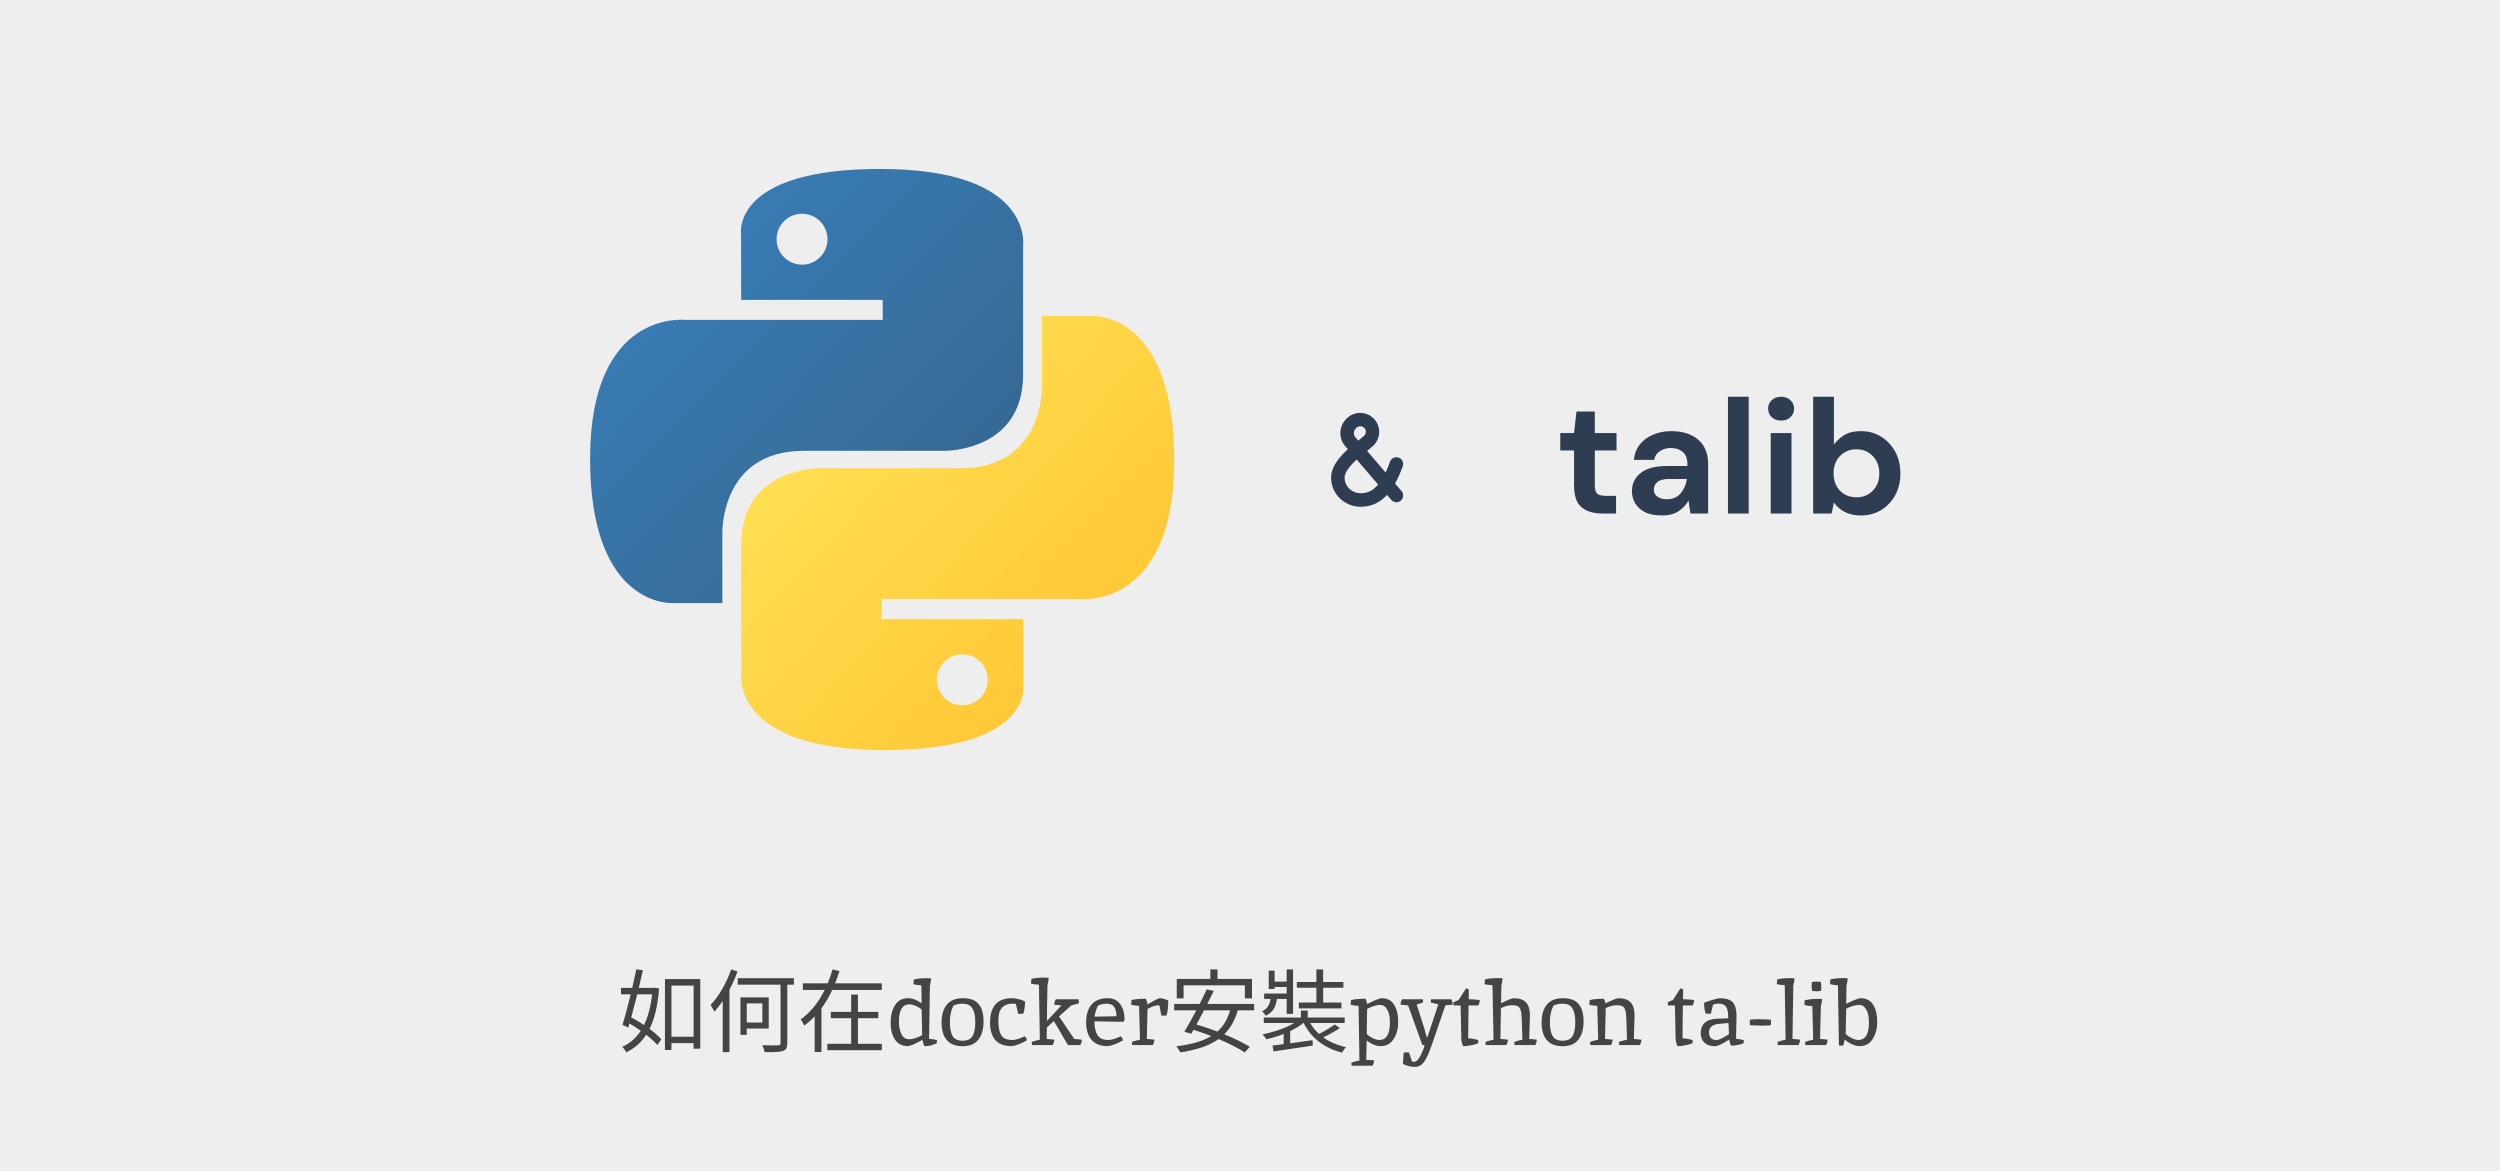 <svg width="555" height="260" viewBox="0 0 555 260" fill="none" xmlns="http://www.w3.org/2000/svg">
<rect width="555" height="260" fill="#EEEEEE"/>
<g clip-path="url(#clip0_38_288)">
<path d="M195.376 37.508C162.453 37.508 164.509 51.785 164.509 51.785L164.546 66.576H195.963V71.017H152.067C152.067 71.017 131 68.628 131 101.847C131 135.066 149.388 133.888 149.388 133.888H160.362V118.473C160.362 118.473 159.77 100.085 178.456 100.085H209.617C209.617 100.085 227.124 100.368 227.124 83.166V54.721C227.124 54.721 229.782 37.508 195.376 37.508ZM178.053 47.454C181.178 47.454 183.705 49.981 183.705 53.106C183.705 56.232 181.178 58.758 178.053 58.758C174.927 58.758 172.4 56.232 172.4 53.106C172.4 49.981 174.927 47.454 178.053 47.454Z" fill="url(#paint0_linear_38_288)"/>
<path d="M196.311 166.52C229.234 166.52 227.178 152.242 227.178 152.242L227.141 137.451H195.724V133.01H239.62C239.62 133.01 260.687 135.4 260.687 102.18C260.687 68.961 242.299 70.139 242.299 70.139H231.325V85.554C231.325 85.554 231.917 103.942 213.231 103.942H182.071C182.071 103.942 164.563 103.659 164.563 120.862V149.306C164.563 149.306 161.905 166.52 196.311 166.52ZM213.635 156.573C210.509 156.573 207.982 154.047 207.982 150.921C207.982 147.795 210.509 145.269 213.635 145.269C216.76 145.269 219.287 147.795 219.287 150.921C219.287 154.047 216.76 156.573 213.635 156.573Z" fill="url(#paint1_linear_38_288)"/>
</g>
<g clip-path="url(#clip1_38_288)">
<path fill-rule="evenodd" clip-rule="evenodd" d="M299.017 92.861C299.818 92.08 300.896 91.649 302.015 91.663C303.134 91.677 304.201 92.135 304.982 92.936C305.763 93.737 306.194 94.815 306.18 95.934C306.166 97.053 305.708 98.12 304.907 98.901L304.741 99.05L303.5 100.11L307.599 104.893C307.929 104.205 308.26 103.411 308.587 102.494C308.721 102.119 308.998 101.813 309.358 101.643C309.718 101.472 310.13 101.452 310.505 101.586C310.88 101.72 311.186 101.997 311.356 102.357C311.527 102.717 311.547 103.129 311.413 103.504C310.936 104.839 310.432 105.992 309.903 106.984L309.703 107.348L311.139 109.023C311.39 109.315 311.519 109.692 311.5 110.076C311.48 110.461 311.314 110.823 311.035 111.088C310.756 111.353 310.386 111.501 310.001 111.501C309.616 111.501 309.246 111.352 308.967 111.087L308.861 110.975L307.914 109.87C307.615 110.197 307.293 110.503 306.95 110.785C305.232 112.192 303.484 112.5 302 112.5C298.77 112.5 295.5 109.924 295.5 106C295.5 104.864 295.93 103.817 296.445 102.957C296.966 102.086 297.638 101.298 298.272 100.65C298.518 100.4 298.762 100.164 298.998 99.949L299.23 99.739L298.631 99.041C297.929 98.222 297.55 97.176 297.563 96.098C297.577 95.02 297.982 93.984 298.704 93.183L298.863 93.016L299.017 92.861ZM301.183 102.018C300.936 102.238 300.675 102.484 300.416 102.749C299.878 103.299 299.378 103.899 299.02 104.497C298.655 105.107 298.5 105.611 298.5 106C298.5 108.076 300.23 109.5 302 109.5C303.016 109.5 304.018 109.308 305.05 108.464C305.28 108.276 305.516 108.052 305.759 107.781L305.942 107.571L301.183 102.018ZM302.861 94.983C302.649 94.771 302.366 94.644 302.067 94.628C301.767 94.611 301.472 94.706 301.238 94.893L301.138 94.983L300.984 95.137L300.884 95.247C300.482 95.742 300.454 96.447 300.818 96.971L300.908 97.089L301.548 97.834L302.792 96.77L302.892 96.673C303.107 96.442 303.223 96.137 303.218 95.822C303.212 95.507 303.085 95.206 302.862 94.983H302.861Z" fill="#2E3D51"/>
</g>
<path d="M355.632 114C353.76 114 352.26 113.544 351.132 112.632C350.004 111.72 349.44 110.1 349.44 107.772V99.996H346.38V96.144H349.44L349.98 91.356H354.048V96.144H358.872V99.996H354.048V107.808C354.048 108.672 354.228 109.272 354.588 109.608C354.972 109.92 355.62 110.076 356.532 110.076H358.764V114H355.632ZM368.984 114.432C367.448 114.432 366.188 114.192 365.204 113.712C364.22 113.208 363.488 112.548 363.008 111.732C362.528 110.916 362.288 110.016 362.288 109.032C362.288 107.376 362.936 106.032 364.232 105C365.528 103.968 367.472 103.452 370.064 103.452H374.6V103.02C374.6 101.796 374.252 100.896 373.556 100.32C372.86 99.744 371.996 99.456 370.964 99.456C370.028 99.456 369.212 99.684 368.516 100.14C367.82 100.572 367.388 101.22 367.22 102.084H362.72C362.84 100.788 363.272 99.66 364.016 98.7C364.784 97.74 365.768 97.008 366.968 96.504C368.168 95.976 369.512 95.712 371 95.712C373.544 95.712 375.548 96.348 377.012 97.62C378.476 98.892 379.208 100.692 379.208 103.02V114H375.284L374.852 111.12C374.324 112.08 373.58 112.872 372.62 113.496C371.684 114.12 370.472 114.432 368.984 114.432ZM370.028 110.832C371.348 110.832 372.368 110.4 373.088 109.536C373.832 108.672 374.3 107.604 374.492 106.332H370.568C369.344 106.332 368.468 106.56 367.94 107.016C367.412 107.448 367.148 107.988 367.148 108.636C367.148 109.332 367.412 109.872 367.94 110.256C368.468 110.64 369.164 110.832 370.028 110.832ZM383.606 114V88.08H388.214V114H383.606ZM395.406 93.372C394.566 93.372 393.87 93.12 393.318 92.616C392.79 92.112 392.526 91.476 392.526 90.708C392.526 89.94 392.79 89.316 393.318 88.836C393.87 88.332 394.566 88.08 395.406 88.08C396.246 88.08 396.93 88.332 397.458 88.836C398.01 89.316 398.286 89.94 398.286 90.708C398.286 91.476 398.01 92.112 397.458 92.616C396.93 93.12 396.246 93.372 395.406 93.372ZM393.102 114V96.144H397.71V114H393.102ZM413.104 114.432C411.76 114.432 410.584 114.18 409.576 113.676C408.568 113.172 407.752 112.464 407.128 111.552L406.624 114H402.52V88.08H407.128V98.7C407.704 97.908 408.46 97.212 409.396 96.612C410.356 96.012 411.592 95.712 413.104 95.712C414.784 95.712 416.284 96.12 417.604 96.936C418.924 97.752 419.968 98.868 420.736 100.284C421.504 101.7 421.888 103.308 421.888 105.108C421.888 106.908 421.504 108.516 420.736 109.932C419.968 111.324 418.924 112.428 417.604 113.244C416.284 114.036 414.784 114.432 413.104 114.432ZM412.132 110.4C413.596 110.4 414.808 109.908 415.768 108.924C416.728 107.94 417.208 106.668 417.208 105.108C417.208 103.548 416.728 102.264 415.768 101.256C414.808 100.248 413.596 99.744 412.132 99.744C410.644 99.744 409.42 100.248 408.46 101.256C407.524 102.24 407.056 103.512 407.056 105.072C407.056 106.632 407.524 107.916 408.46 108.924C409.42 109.908 410.644 110.4 412.132 110.4Z" fill="#2E3D51"/>
<path d="M148.44 230.16V231.58H154.7V230.16H148.44ZM147.62 217.36V233.1H149.06V218.8H153.98V232.8H155.46V217.36H147.62ZM137.86 219.3V220.74H145.3V219.3H137.86ZM141.26 215.2C140.48 219.02 139.16 224.42 138.2 227.5L139.48 228.12C140.48 224.8 141.84 219.38 142.72 215.38L141.26 215.2ZM138.9 226.74C141.48 228.14 144.54 230.34 145.94 232L146.82 230.72C145.4 229.08 142.32 226.98 139.72 225.64L138.9 226.74ZM144.88 219.3V219.62C144.32 226.72 141.94 230.72 138.14 232.38C138.46 232.7 138.86 233.26 139.06 233.62C143.22 231.54 145.7 227.5 146.32 219.44L145.4 219.26L145.12 219.3H144.88ZM163.78 217.16V218.6H176.24V217.16H163.78ZM173.28 217.68V231.54C173.28 231.94 173.16 232.04 172.74 232.06C172.28 232.08 170.82 232.1 169.22 232.04C169.44 232.48 169.68 233.16 169.76 233.58C171.72 233.6 173.04 233.56 173.78 233.32C174.5 233.06 174.78 232.62 174.78 231.54V217.68H173.28ZM164.38 221.42V229.74H165.78V221.42H164.38ZM165.02 221.42V222.76H169.24V227H165.02V228.34H170.66V221.42H165.02ZM162.32 215.22C161.28 218.22 159.58 221.2 157.74 223.12C158 223.46 158.44 224.26 158.58 224.6C160.62 222.38 162.54 219 163.74 215.66L162.32 215.22ZM160.44 220.44V233.58H161.94V219L161.92 218.98L160.44 220.44ZM178.24 218.3V219.76H195.76V218.3H178.24ZM184.44 224.64V226.04H194.98V224.64H184.44ZM183.66 231.72V233.14H195.76V231.72H183.66ZM188.96 220.78V232.48H190.46V220.78H188.96ZM184.82 215.2C183.7 219.32 181.36 223.76 177.76 226.3C178 226.64 178.38 227.28 178.54 227.68C182.52 224.82 184.96 220.16 186.36 215.58L184.82 215.2ZM180.86 223.44V233.54H182.36V223.44H180.86ZM204.6 222.74L204.54 218.74C203.807 218.7 203.22 218.62 202.78 218.5L202.86 217.46C203.54 217.26 204.527 217.16 205.82 217.16C206.233 217.16 206.527 217.173 206.7 217.2C206.7 217.44 206.66 217.76 206.58 218.16C206.513 218.547 206.467 218.76 206.44 218.8L206.26 230.62C206.807 230.647 207.387 230.74 208 230.9L207.96 231.6C207.04 232.027 206.227 232.24 205.52 232.24C205.373 232.24 205.26 232.233 205.18 232.22C205.073 232.02 204.94 231.56 204.78 230.84C203.247 231.707 202.173 232.173 201.56 232.24C200.28 232.24 199.32 231.753 198.68 230.78C198.04 229.807 197.72 228.56 197.72 227.04C197.72 225.507 198.04 224.22 198.68 223.18C199.333 222.127 200.293 221.6 201.56 221.6C202.547 221.6 203.56 221.98 204.6 222.74ZM201.9 222.96C200.34 222.96 199.56 224.24 199.56 226.8C199.56 227.8 199.72 228.667 200.04 229.4C200.2 229.8 200.433 230.12 200.74 230.36C201.06 230.6 201.427 230.72 201.84 230.72C202.253 230.72 202.733 230.627 203.28 230.44C203.84 230.253 204.32 230.04 204.72 229.8L204.6 224.1C204.24 223.793 203.8 223.527 203.28 223.3C202.76 223.073 202.3 222.96 201.9 222.96ZM213.649 231.04C214.769 231.04 215.522 230.693 215.909 230C216.309 229.293 216.509 228.293 216.509 227C216.509 224.947 216.055 223.66 215.149 223.14C214.775 222.927 214.249 222.82 213.569 222.82C212.902 222.82 212.269 222.96 211.669 223.24C211.135 224.267 210.869 225.46 210.869 226.82C210.869 228.127 211.042 229.133 211.389 229.84C211.789 230.64 212.542 231.04 213.649 231.04ZM209.029 227C209.029 225.307 209.415 223.987 210.189 223.04C210.962 222.08 212.155 221.6 213.769 221.6C215.382 221.6 216.549 222.04 217.269 222.92C217.989 223.787 218.349 225.073 218.349 226.78C218.349 228.487 217.962 229.827 217.189 230.8C216.429 231.773 215.269 232.26 213.709 232.26C212.149 232.26 210.975 231.807 210.189 230.9C209.415 229.993 209.029 228.693 209.029 227ZM224.55 232.24C222.95 232.24 221.757 231.793 220.97 230.9C220.184 229.993 219.79 228.707 219.79 227.04C219.79 223.413 221.404 221.6 224.63 221.6C225.15 221.6 225.69 221.68 226.25 221.84C226.81 221.987 227.25 222.153 227.57 222.34C227.53 223.58 227.404 224.46 227.19 224.98C226.95 225.047 226.757 225.08 226.61 225.08H226.27C226.204 225.08 226.124 225.073 226.03 225.06L225.53 222.86C225.09 222.82 224.837 222.8 224.77 222.8C223.81 222.8 223.044 223.093 222.47 223.68C221.91 224.267 221.63 225.253 221.63 226.64C221.63 228.027 221.844 229.08 222.27 229.8C222.71 230.52 223.55 230.88 224.79 230.88C225.377 230.88 226.297 230.6 227.55 230.04C227.804 230.387 227.937 230.693 227.95 230.96C227.27 231.36 226.604 231.673 225.95 231.9C225.297 232.127 224.83 232.24 224.55 232.24ZM231.924 217.02C232.337 217.02 232.631 217.033 232.804 217.06C232.804 217.473 232.717 218.007 232.544 218.66C232.464 222.18 232.424 224.84 232.424 226.64L235.644 223.2L234.044 223.04C234.044 222.667 234.157 222.267 234.384 221.84H239.464L239.524 222.72C239.217 222.84 238.657 222.993 237.844 223.18L235.104 225.66L238.484 230.64L240.164 230.8C240.164 231.173 240.051 231.573 239.824 232H237.084L233.964 226.68L232.404 228.1C232.377 229.22 232.364 230.067 232.364 230.64L234.044 230.8C234.044 231.173 233.931 231.573 233.704 232H229.104L229.044 231.3C229.657 231.087 230.257 230.927 230.844 230.82C230.764 225.433 230.697 221.36 230.644 218.6C229.911 218.56 229.324 218.48 228.884 218.36L228.964 217.32C229.644 217.12 230.631 217.02 231.924 217.02ZM246.12 230.88C246.707 230.88 247.627 230.6 248.88 230.04C249.134 230.387 249.267 230.693 249.28 230.96C248.6 231.36 247.934 231.673 247.28 231.9C246.627 232.127 246.16 232.24 245.88 232.24C244.334 232.24 243.154 231.78 242.34 230.86C241.527 229.927 241.12 228.627 241.12 226.96C241.12 225.293 241.514 223.987 242.3 223.04C243.1 222.08 244.294 221.6 245.88 221.6C247.107 221.6 248.04 222.04 248.68 222.92C249.334 223.8 249.66 224.98 249.66 226.46C249.554 226.647 249.467 226.773 249.4 226.84L242.96 226.74C242.974 228.087 243.207 229.113 243.66 229.82C244.127 230.527 244.947 230.88 246.12 230.88ZM247.84 225.6C247.84 224.72 247.68 224.04 247.36 223.56C247.04 223.067 246.507 222.82 245.76 222.82C245.014 222.82 244.347 222.96 243.76 223.24C243.36 224.04 243.107 224.86 243 225.7C244.054 225.687 245.667 225.653 247.84 225.6ZM257.415 223.28C257.348 223.213 257.201 223.18 256.975 223.18C256.748 223.18 256.408 223.26 255.955 223.42C255.515 223.58 255.115 223.767 254.755 223.98C254.675 226.94 254.621 229.16 254.595 230.64L256.275 230.8C256.275 231.173 256.161 231.573 255.935 232H251.335L251.275 231.3C251.888 231.087 252.488 230.927 253.075 230.82C252.995 227.433 252.928 224.927 252.875 223.3C252.141 223.26 251.555 223.18 251.115 223.06L251.195 222.02C251.901 221.82 252.948 221.72 254.335 221.72C254.548 222.053 254.681 222.48 254.735 223C256.268 222.067 257.181 221.6 257.475 221.6C257.768 221.6 258.108 221.66 258.495 221.78C258.881 221.887 259.168 222.007 259.355 222.14C259.355 223.473 259.228 224.56 258.975 225.4C258.788 225.453 258.568 225.48 258.315 225.48C258.075 225.48 257.908 225.473 257.815 225.46L257.415 223.28ZM268.699 215.2V218.42H270.279V215.2H268.699ZM261.239 217.32V221.64H262.759V218.74H276.359V221.64H277.939V217.32H261.239ZM267.899 219.64C266.539 222.58 264.379 226.66 262.919 229.06L264.459 229.48C265.879 227.06 267.979 223.02 269.459 219.98L267.899 219.64ZM273.199 223.78C271.899 229.34 267.919 231.44 261.139 232.28C261.419 232.62 261.879 233.28 262.039 233.64C268.939 232.54 273.219 230.22 274.859 224.02L273.199 223.78ZM260.659 222.88V224.3H278.419V222.88H260.659ZM264.079 228.36C268.379 229.6 273.679 231.86 276.339 233.64L277.459 232.4C274.659 230.62 269.299 228.46 265.099 227.3L264.079 228.36ZM288.799 224.34V226.68H290.319V224.34H288.799ZM288.499 226.28C286.759 227.78 283.279 229.04 280.279 229.62C280.559 229.9 280.939 230.38 281.119 230.72C284.179 230.06 287.719 228.6 289.679 226.82L288.499 226.28ZM290.459 226.3L289.179 226.6C290.779 230.2 293.779 232.64 297.939 233.68C298.119 233.3 298.499 232.76 298.819 232.46C294.839 231.62 291.859 229.4 290.459 226.3ZM296.319 227.42C295.319 228.18 293.599 229.18 292.359 229.76L293.299 230.52C294.579 229.94 296.199 229.08 297.439 228.22L296.319 227.42ZM282.499 232.12L282.719 233.42C284.999 233.08 288.319 232.6 291.439 232.12L291.379 230.92C288.099 231.38 284.679 231.86 282.499 232.12ZM280.559 225.9V227.1H298.519V225.9H280.559ZM287.899 218V219.28H298.239V218H287.899ZM288.339 222.56V223.86H297.799V222.56H288.339ZM285.639 215.2V225.08H287.059V215.2H285.639ZM292.239 215.2V223.3H293.739V215.2H292.239ZM281.659 215.48V219.56H282.959V215.48H281.659ZM282.299 217.92V219.12H286.319V217.92H282.299ZM280.639 220.56V221.76H286.319V220.56H280.639ZM282.159 220.98C282.039 222.62 281.639 223.84 280.179 224.52C280.479 224.74 280.859 225.2 281.019 225.5C282.859 224.6 283.399 223.08 283.559 220.98H282.159ZM284.979 228.86V232.46H286.419V228.5L285.579 228.26L284.979 228.86ZM303.399 230.98L303.299 235.26L305.039 235.4C305.039 235.773 304.926 236.173 304.699 236.6H300.059L299.999 235.9C300.612 235.7 301.212 235.547 301.799 235.44C301.719 230 301.652 225.953 301.599 223.3C300.999 223.287 300.412 223.207 299.839 223.06L299.919 222.02C300.692 221.82 301.772 221.72 303.159 221.72C303.279 221.933 303.392 222.327 303.499 222.9C305.206 222.033 306.286 221.6 306.739 221.6C307.979 221.6 308.899 222.087 309.499 223.06C310.099 224.02 310.399 225.273 310.399 226.82C310.399 228.353 310.059 229.64 309.379 230.68C308.712 231.72 307.739 232.24 306.459 232.24C305.979 232.24 305.452 232.12 304.879 231.88C304.319 231.64 303.826 231.34 303.399 230.98ZM306.379 223.1C305.552 223.1 304.592 223.393 303.499 223.98C303.472 226.46 303.446 228.32 303.419 229.56C303.752 229.893 304.192 230.2 304.739 230.48C305.299 230.747 305.786 230.88 306.199 230.88C307.772 230.88 308.559 229.587 308.559 227C308.559 226.013 308.446 225.24 308.219 224.68C307.992 224.107 307.732 223.7 307.439 223.46C307.146 223.22 306.792 223.1 306.379 223.1ZM313.921 235.72C314.428 235.72 314.921 235.233 315.401 234.26C315.894 233.287 316.174 232.533 316.241 232H315.761L312.601 223.2L310.921 223.04C310.921 222.667 311.034 222.267 311.261 221.84H315.861L315.921 222.54C315.494 222.727 315.021 222.873 314.501 222.98L316.241 228.44L316.701 230.2H316.901L319.301 222.98L317.621 222.54L317.681 221.84H322.181C322.408 222.267 322.521 222.667 322.521 223.04C321.974 223.107 321.428 223.153 320.881 223.18C320.534 224.193 320.014 225.707 319.321 227.72C318.641 229.733 318.101 231.293 317.701 232.4C317.314 233.507 316.928 234.407 316.541 235.1C316.154 235.793 315.768 236.253 315.381 236.48C315.008 236.72 314.588 236.84 314.121 236.84C313.294 236.84 312.521 236.68 311.801 236.36L311.441 236.18C311.534 234.66 311.594 233.827 311.621 233.68C311.728 233.64 312.114 233.62 312.781 233.62L313.461 235.66C313.581 235.7 313.734 235.72 313.921 235.72ZM324.415 230.76L324.255 223.22H322.715L322.655 222.52C322.788 222.427 323.175 222.253 323.815 222L325.455 219.44C325.722 219.467 325.928 219.533 326.075 219.64L326.055 221.84C327.055 221.84 327.875 221.907 328.515 222.04C328.515 222.4 328.402 222.793 328.175 223.22H326.015C325.988 224.82 325.962 227.247 325.935 230.5C326.682 230.54 327.428 230.673 328.175 230.9L328.155 231.6C327.968 231.72 327.488 231.86 326.715 232.02C325.955 232.18 325.328 232.26 324.835 232.26C324.768 232.153 324.682 231.927 324.575 231.58C324.468 231.22 324.415 230.947 324.415 230.76ZM332.688 217.14C333.101 217.14 333.395 217.153 333.568 217.18C333.568 217.42 333.528 217.733 333.448 218.12C333.381 218.493 333.335 218.713 333.308 218.78C333.308 219.073 333.295 219.68 333.268 220.6C333.241 221.52 333.228 222.233 333.228 222.74C333.801 222.433 334.368 222.167 334.928 221.94C335.501 221.713 335.861 221.6 336.008 221.6C337.288 221.6 338.215 221.92 338.788 222.56C339.361 223.187 339.648 224.147 339.648 225.44C339.648 225.813 339.595 227.547 339.488 230.64L341.168 230.8C341.168 231.173 341.055 231.573 340.828 232H336.228L336.168 231.3C336.781 231.087 337.381 230.927 337.968 230.82C337.888 227.327 337.815 225.387 337.748 225C337.695 224.6 337.601 224.253 337.468 223.96C337.335 223.667 337.135 223.46 336.868 223.34C336.601 223.22 336.248 223.16 335.808 223.16C334.901 223.16 334.035 223.373 333.208 223.8L333.088 230.64L334.768 230.8C334.768 231.173 334.655 231.573 334.428 232H329.828L329.768 231.3C330.381 231.087 330.981 230.927 331.568 230.82L331.328 218.72C330.595 218.68 330.008 218.6 329.568 218.48L329.648 217.44C330.328 217.24 331.341 217.14 332.688 217.14ZM346.852 231.04C347.972 231.04 348.725 230.693 349.112 230C349.512 229.293 349.712 228.293 349.712 227C349.712 224.947 349.258 223.66 348.352 223.14C347.978 222.927 347.452 222.82 346.772 222.82C346.105 222.82 345.472 222.96 344.872 223.24C344.338 224.267 344.072 225.46 344.072 226.82C344.072 228.127 344.245 229.133 344.592 229.84C344.992 230.64 345.745 231.04 346.852 231.04ZM342.232 227C342.232 225.307 342.618 223.987 343.392 223.04C344.165 222.08 345.358 221.6 346.972 221.6C348.585 221.6 349.752 222.04 350.472 222.92C351.192 223.787 351.552 225.073 351.552 226.78C351.552 228.487 351.165 229.827 350.392 230.8C349.632 231.773 348.472 232.26 346.912 232.26C345.352 232.26 344.178 231.807 343.392 230.9C342.618 229.993 342.232 228.693 342.232 227ZM359.233 221.6C360.513 221.6 361.44 221.92 362.013 222.56C362.587 223.187 362.873 224.147 362.873 225.44C362.873 225.813 362.82 227.547 362.713 230.64L364.393 230.8C364.393 231.173 364.28 231.573 364.053 232H359.453L359.393 231.3C360.007 231.087 360.607 230.927 361.193 230.82C361.113 227.327 361.04 225.387 360.973 225C360.92 224.6 360.827 224.253 360.693 223.96C360.56 223.667 360.36 223.46 360.093 223.34C359.827 223.22 359.473 223.16 359.033 223.16C358.153 223.16 357.3 223.373 356.473 223.8C356.393 226.84 356.34 229.12 356.313 230.64L357.993 230.8C357.993 231.173 357.88 231.573 357.653 232H353.053L352.993 231.3C353.607 231.087 354.207 230.927 354.793 230.82C354.713 227.433 354.647 224.927 354.593 223.3C353.86 223.26 353.273 223.18 352.833 223.06L352.913 222.02C353.633 221.82 354.68 221.72 356.053 221.72C356.213 221.96 356.333 222.307 356.413 222.76C356.987 222.453 357.56 222.187 358.133 221.96C358.72 221.72 359.087 221.6 359.233 221.6ZM371.993 230.76L371.833 223.22H370.293L370.233 222.52C370.366 222.427 370.753 222.253 371.393 222L373.033 219.44C373.3 219.467 373.506 219.533 373.653 219.64L373.633 221.84C374.633 221.84 375.453 221.907 376.093 222.04C376.093 222.4 375.98 222.793 375.753 223.22H373.593C373.566 224.82 373.54 227.247 373.513 230.5C374.26 230.54 375.006 230.673 375.753 230.9L375.733 231.6C375.546 231.72 375.066 231.86 374.293 232.02C373.533 232.18 372.906 232.26 372.413 232.26C372.346 232.153 372.26 231.927 372.153 231.58C372.046 231.22 371.993 230.947 371.993 230.76ZM385.506 225.46L385.406 230.62C385.979 230.66 386.553 230.753 387.126 230.9L387.086 231.6C386.873 231.707 386.486 231.827 385.926 231.96C385.379 232.08 384.839 232.14 384.306 232.14C384.066 231.66 383.933 231.2 383.906 230.76C382.386 231.76 381.319 232.26 380.706 232.26C379.759 232.26 378.999 232.007 378.426 231.5C377.853 230.993 377.566 230.287 377.566 229.38C377.566 227.287 378.846 226.207 381.406 226.14C382.899 226.1 383.653 226.08 383.666 226.08L383.646 225.4C383.619 224.48 383.446 223.82 383.126 223.42C382.806 223.007 382.233 222.8 381.406 222.8C381.059 222.8 380.686 222.88 380.286 223.04L379.806 225.04C379.739 225.053 379.626 225.06 379.466 225.06L378.646 225C378.433 224.427 378.319 223.633 378.306 222.62C378.559 222.487 379.139 222.287 380.046 222.02C380.953 221.74 381.533 221.6 381.786 221.6C383.146 221.6 384.106 221.9 384.666 222.5C385.226 223.1 385.506 224.087 385.506 225.46ZM381.146 230.9C381.533 230.9 382.426 230.467 383.826 229.6L383.726 227.1C382.819 227.18 382.059 227.253 381.446 227.32C380.833 227.387 380.339 227.567 379.966 227.86C379.593 228.14 379.406 228.587 379.406 229.2C379.406 230.333 379.986 230.9 381.146 230.9ZM393.127 226.36C393.154 226.573 393.167 226.753 393.167 226.9L393.127 227.6C392.434 227.667 391.781 227.7 391.167 227.7L388.487 227.6C388.461 227.507 388.447 227.333 388.447 227.08L388.487 226.36C389.181 226.293 389.834 226.26 390.447 226.26L393.127 226.36ZM397.49 217.14C397.904 217.14 398.197 217.153 398.37 217.18C398.37 217.647 398.284 218.18 398.11 218.78C397.99 226.647 397.93 230.6 397.93 230.64L399.61 230.8C399.61 231.173 399.497 231.573 399.27 232H394.67L394.61 231.3C395.224 231.087 395.824 230.927 396.41 230.82L396.21 218.72C395.477 218.68 394.89 218.6 394.45 218.48L394.53 217.44C395.21 217.24 396.197 217.14 397.49 217.14ZM404.289 219.94C403.942 220.02 403.602 220.06 403.269 220.06C402.949 220.06 402.629 220.04 402.309 220C402.229 219.627 402.189 219.253 402.189 218.88C402.189 218.493 402.202 218.207 402.229 218.02C402.522 217.953 402.829 217.92 403.149 217.92C403.482 217.92 403.835 217.933 404.209 217.96C404.289 218.307 404.329 218.647 404.329 218.98C404.329 219.3 404.315 219.62 404.289 219.94ZM400.649 222.04C401.782 221.84 402.662 221.74 403.289 221.74C403.915 221.74 404.315 221.753 404.489 221.78C404.489 222.1 404.449 222.453 404.369 222.84C404.289 223.227 404.242 223.413 404.229 223.4L404.049 230.64L405.729 230.8C405.729 231.173 405.615 231.573 405.389 232H400.789L400.729 231.3C401.342 231.087 401.942 230.927 402.529 230.82C402.449 227.487 402.382 224.987 402.329 223.32C401.555 223.32 400.969 223.24 400.569 223.08L400.649 222.04ZM412.721 223.1C411.854 223.1 410.901 223.38 409.861 223.94C409.834 225.167 409.808 226.307 409.781 227.36C409.768 228.4 409.754 229.127 409.741 229.54C410.074 229.873 410.521 230.18 411.081 230.46C411.641 230.74 412.128 230.88 412.541 230.88C414.114 230.88 414.901 229.587 414.901 227C414.901 226.013 414.788 225.24 414.561 224.68C414.334 224.107 414.074 223.7 413.781 223.46C413.488 223.22 413.134 223.1 412.721 223.1ZM409.301 217.14C409.714 217.14 410.008 217.153 410.181 217.18C410.181 217.58 410.094 218.113 409.921 218.78C409.921 219.087 409.914 219.52 409.901 220.08C409.874 221.173 409.861 222.1 409.861 222.86C411.514 222.02 412.588 221.6 413.081 221.6C414.321 221.6 415.241 222.087 415.841 223.06C416.441 224.02 416.741 225.273 416.741 226.82C416.741 228.353 416.401 229.64 415.721 230.68C415.054 231.72 414.081 232.24 412.801 232.24C412.281 232.24 411.708 232.093 411.081 231.8C410.468 231.507 409.941 231.16 409.501 230.76C409.448 231.253 409.341 231.707 409.181 232.12C409.128 232.133 409.028 232.14 408.881 232.14C408.734 232.14 408.521 232.12 408.241 232.08L408.021 218.74C407.354 218.7 406.768 218.613 406.261 218.48L406.341 217.44C407.021 217.24 408.008 217.14 409.301 217.14Z" fill="#444444"/>
<defs>
<linearGradient id="paint0_linear_38_288" x1="143.463" y1="49.112" x2="207.731" y2="112.739" gradientUnits="userSpaceOnUse">
<stop stop-color="#387EB8"/>
<stop offset="1" stop-color="#366994"/>
</linearGradient>
<linearGradient id="paint1_linear_38_288" x1="182.911" y1="89.969" x2="251.928" y2="155.213" gradientUnits="userSpaceOnUse">
<stop stop-color="#FFE052"/>
<stop offset="1" stop-color="#FFC331"/>
</linearGradient>
<clipPath id="clip0_38_288">
<rect width="130" height="130" fill="white" transform="translate(131 37)"/>
</clipPath>
<clipPath id="clip1_38_288">
<rect width="24" height="24" fill="white" transform="translate(291 90)"/>
</clipPath>
</defs>
</svg>
